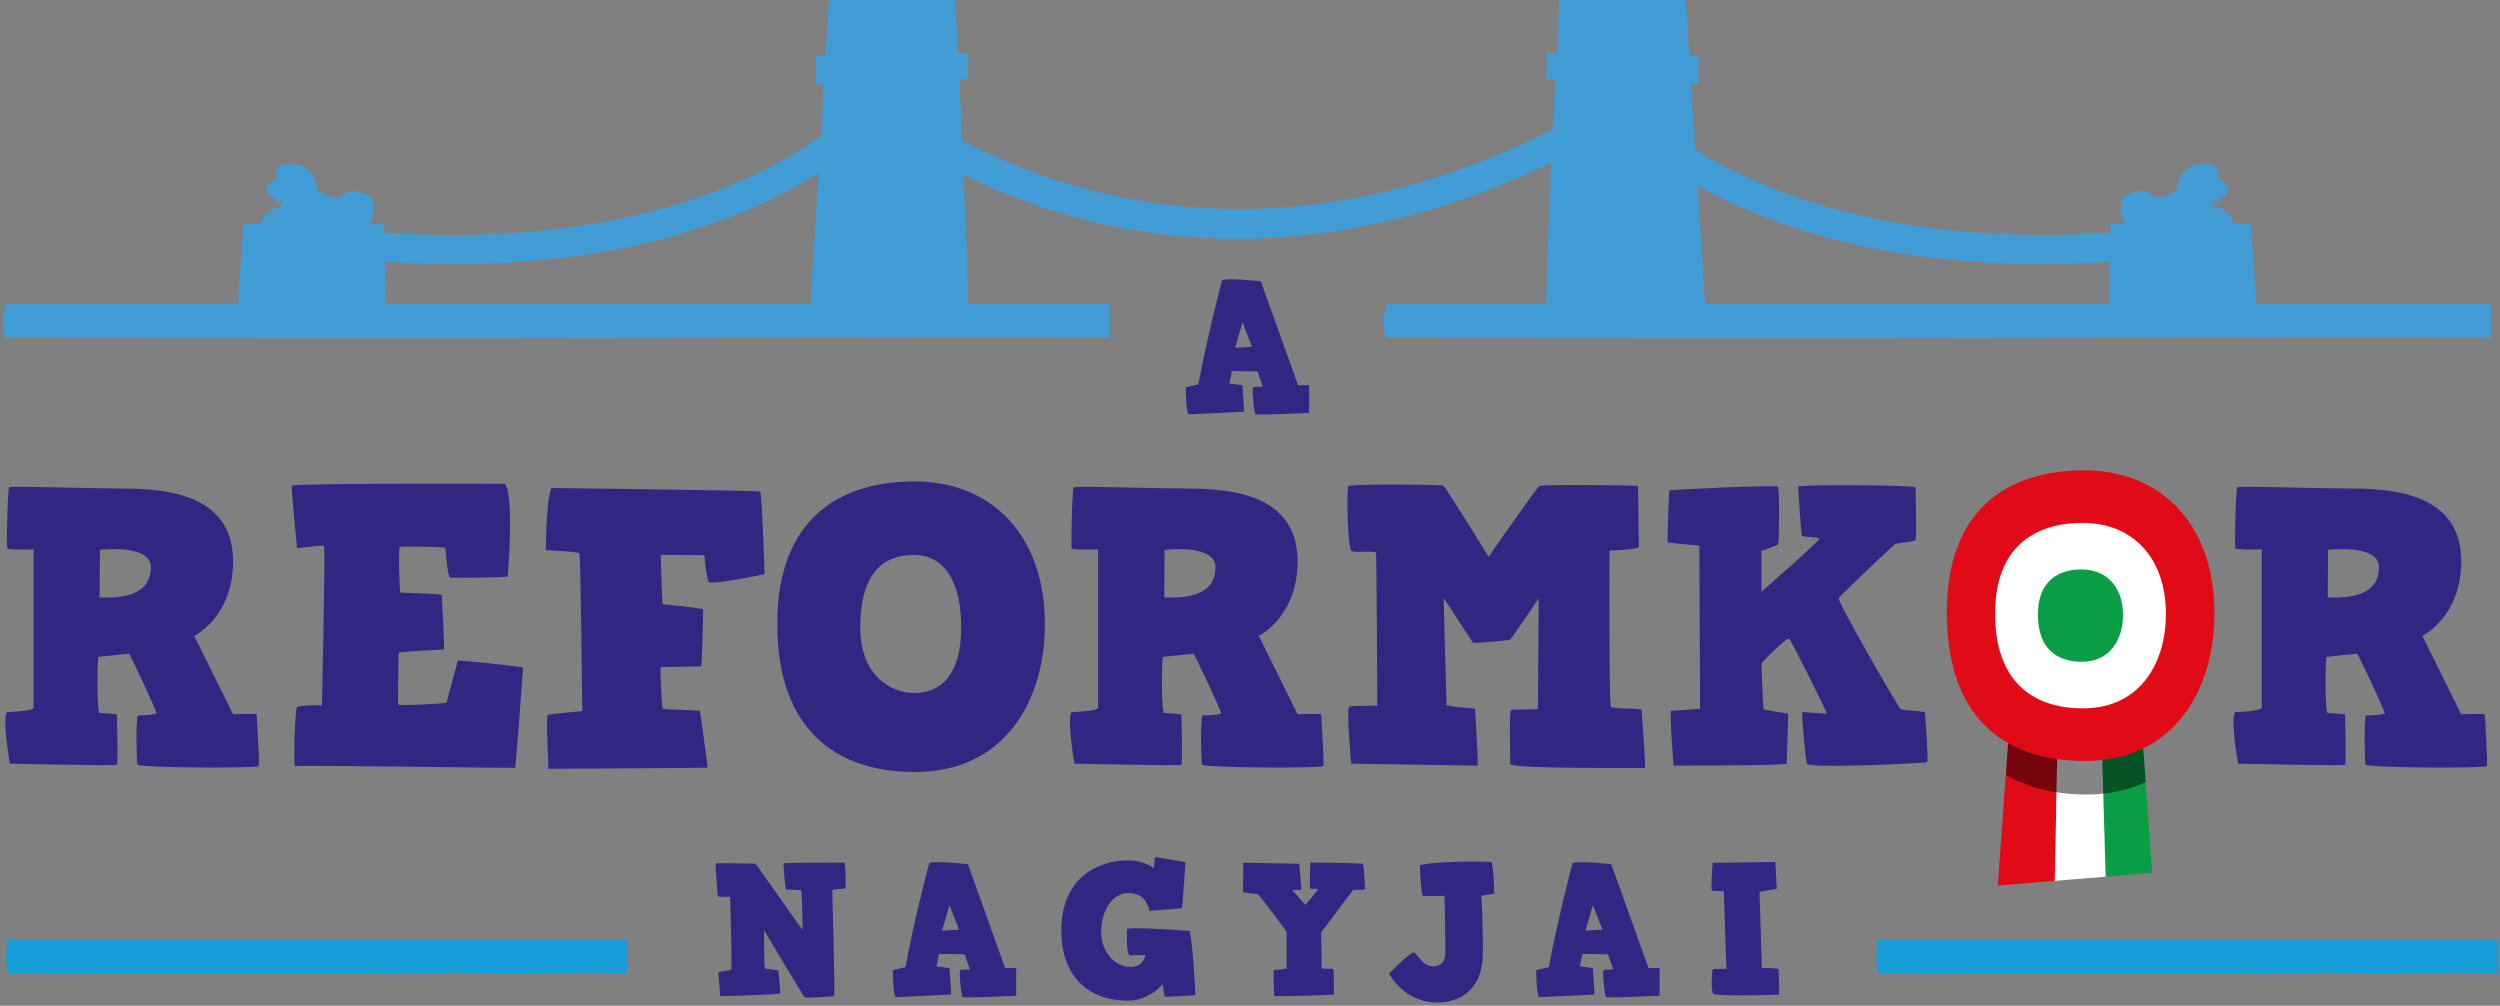 <svg width="788" height="317" viewBox="0 0 788 317" fill="none" xmlns="http://www.w3.org/2000/svg">
<rect x="0" y="0" width="788" height="317" fill="#808080" stroke="none"/>
<g clip-path="url(#clip0_90_763)">
<path d="M226.468 306.388C226.647 306.28 230.309 305.849 230.489 305.742C230.668 305.634 230.416 289.484 230.13 282.63C229.232 282.737 226.396 282.702 226.288 282.557C226.181 282.45 225.392 272.329 225.643 272.15C225.894 271.971 237.92 272.222 238.099 272.222C238.279 272.222 252.673 292.893 252.889 292.965C253.141 293.037 252.638 280.619 252.638 280.619C252.638 280.619 247.755 280.332 247.72 280.332C247.648 280.332 246.679 272.185 247.11 272.078C247.541 271.971 266.315 271.791 266.315 271.971C266.315 272.15 266.782 280.046 266.423 280.046C266.063 280.046 262.33 280.404 262.33 280.512C262.33 280.619 263.227 313.996 262.941 313.996C262.654 313.996 253.858 314.715 253.571 314.354C253.285 313.996 240.827 293.216 240.827 293.216C240.827 293.216 240.827 304.808 241.115 305.167C241.401 305.527 245.315 305.598 245.315 305.993C245.315 306.388 246.212 312.955 245.781 313.171C245.35 313.423 226.756 314.175 226.935 313.888C227.15 313.602 226.288 306.531 226.468 306.388Z" fill="#312782"/>
<path d="M282.252 314.32C281.428 312.525 281.428 305.779 281.428 305.779L285.412 304.846C288.068 290.167 292.879 272.044 292.879 272.044C295.032 271.218 305.084 272.402 305.084 272.402L316.823 305.133H320.306V313.854C320.306 313.854 304.115 314.643 303.468 314.285C302.858 313.854 302.248 305.922 302.643 305.779C303.002 305.598 305.694 305.598 305.694 305.598L304.08 300.789L295.966 300.682L295.177 304.595L299.269 305.133C299.269 305.133 299.915 313.494 299.735 313.494L282.252 314.32ZM299.269 285.322L296.935 293.324L302.285 293.038L299.269 285.322Z" fill="#312782"/>
<path d="M363.6 273.657C363.851 272.402 364.031 270.14 364.067 270.14C364.175 270.14 373.509 271.612 373.651 271.792C373.759 271.971 372.575 286.291 372.575 286.291L362.343 287.115C361.912 285.393 360.764 281.482 355.739 281.482C350.246 281.482 347.122 287.546 347.087 293.612C347.015 298.959 350.533 304.773 356.421 304.773C360.512 304.773 361.051 301.04 361.051 301.04L355.989 301.112C354.841 299.927 355.271 292.786 355.271 292.786C357.318 292.069 375.015 293.433 375.015 293.433C375.984 297.702 376.775 311.95 376.775 313.565C376.775 313.817 367.083 314.212 367.083 314.212L366.472 310.157C365.036 312.131 360.764 315.397 355.63 315.397C342.384 315.397 334.703 307.213 334.522 293.647C334.342 277.246 345.399 271.252 355.523 271.182C359.4 271.252 361.984 272.365 363.6 273.657Z" fill="#312782"/>
<path d="M409.514 272.257C409.514 272.257 410.303 280.225 410.159 280.404C410.052 280.583 407.323 280.511 407.288 280.511C407.251 280.511 411.451 285.213 411.451 285.213C411.451 285.213 415.616 280.332 415.437 280.225C415.258 280.117 413.318 280.153 413.032 280.153C412.744 280.153 412.96 271.97 413.032 271.898C413.104 271.826 429.114 272.078 429.509 272.257C429.94 272.436 430.334 280.225 430.227 280.332C430.119 280.439 426.744 280.511 426.564 280.511C426.385 280.511 416.406 293.935 416.406 293.935C416.406 293.935 416.585 304.449 416.585 305.024C416.585 305.634 419.959 305.131 420.247 305.49C420.534 305.849 420.427 313.206 420.427 313.458C420.427 313.709 401.759 314.067 401.651 313.995C401.544 313.925 401.365 305.849 401.472 305.813C401.579 305.741 405.565 305.383 405.565 305.203V293.755C405.565 293.467 396.554 281.696 396.41 281.803C396.303 281.912 391.779 281.265 391.779 281.193C391.779 281.121 391.959 271.934 391.851 271.934L409.514 272.257Z" fill="#312782"/>
<path d="M470.145 271.717C470.684 273.512 470.935 279.038 470.97 281.694L466.949 282.341C467.237 287.616 467.417 293.861 467.38 300.751C467.273 312.811 459.124 316.004 453.128 316.004C442.36 316.004 437.836 306.852 437.836 306.852C437.836 306.852 444.621 299.962 445.663 300.213C446.704 300.465 448.248 304.592 451.729 304.592C454.241 304.592 455.57 302.941 455.57 300.428C455.57 288.908 455.284 282.376 455.284 282.376C455.284 282.376 449.037 282.483 448.534 282.376C448.068 282.269 447.565 275.952 447.565 272.686C454.134 271.179 470.073 271.61 470.145 271.717Z" fill="#312782"/>
<path d="M485.043 314.32C484.217 312.525 484.217 305.779 484.217 305.779L488.202 304.846C490.859 290.167 495.669 272.044 495.669 272.044C497.823 271.218 507.874 272.402 507.874 272.402L519.612 305.133H523.095V313.854C523.095 313.854 506.904 314.643 506.259 314.285C505.649 313.854 505.039 305.922 505.433 305.779C505.791 305.598 508.485 305.598 508.485 305.598L506.869 300.789L498.757 300.682L497.966 304.595L502.059 305.133C502.059 305.133 502.705 313.494 502.525 313.494L485.043 314.32ZM502.094 285.322L499.761 293.324L505.111 293.038L502.094 285.322Z" fill="#312782"/>
<path d="M555.331 305.096C555.617 305.096 560.572 305.096 560.572 305.526C560.572 305.957 561.002 313.35 560.679 313.494C560.392 313.601 540.576 314.139 539.929 313.206C539.284 312.274 539.571 305.85 539.822 305.598C540.073 305.347 544.166 305.419 544.166 305.419L543.34 280.834C543.34 280.834 539.859 280.943 539.535 280.655C539.249 280.368 539.787 271.97 539.787 271.97L559.603 271.684L560.034 280.117L554.612 281.122L555.331 305.096Z" fill="#312782"/>
<path d="M591.947 306.856C591.947 306.856 694.364 307.035 722.76 306.856C751.155 306.676 787.09 306.856 787.09 306.856V296.053C787.09 296.053 780.7 296.053 720.858 296.053C661.016 296.053 591.947 296.053 591.947 296.053C591.947 296.053 590.762 302.298 591.947 306.856Z" fill="#189CD8"/>
<path d="M2.462 306.856C2.462 306.856 104.88 307.035 133.275 306.856C161.671 306.676 197.604 306.856 197.604 306.856V296.053C197.604 296.053 191.215 296.053 131.373 296.053C71.53 296.053 2.462 296.053 2.462 296.053C2.462 296.053 1.277 302.298 2.462 306.856Z" fill="#189CD8"/>
<path d="M374.582 130.604C373.756 128.81 373.756 122.063 373.756 122.063L377.741 121.129C380.398 106.451 385.208 88.327 385.208 88.327C387.362 87.502 397.413 88.686 397.413 88.686L409.153 121.417H412.634V130.138C412.634 130.138 396.445 130.927 395.798 130.568C395.188 130.138 394.578 122.206 394.973 122.063C395.332 121.883 398.024 121.883 398.024 121.883L396.408 117.074L388.296 116.966L387.506 120.878L391.598 121.417C391.598 121.417 392.244 129.779 392.065 129.779L374.582 130.604ZM391.634 101.606L389.3 109.609L394.65 109.322L391.634 101.606Z" fill="#312782"/>
<path d="M2.498 224.418C4.652 224.418 10.575 223.915 10.575 223.163V173.169C10.575 173.169 2.498 173.42 2.247 172.81C1.996 172.2 2.39 154.112 2.893 153.609C3.396 153.108 29.673 153.969 36.853 153.969C49.094 153.969 73.469 154.22 73.469 176.902C73.469 194.487 61.228 200.444 61.228 200.444L73.469 225.137C73.469 225.137 80.9 224.885 80.9 225.137C80.9 225.388 81.905 240.712 81.546 241.466C81.151 242.22 43.53 242.076 43.279 240.963C43.027 239.85 42.776 225.495 43.53 225.495C44.284 225.495 49.345 225.388 49.345 224.741C49.345 224.131 41.017 206.043 40.622 206.043C40.227 206.043 31.396 207.048 31.037 207.048C30.678 207.048 30.391 224.741 31.432 224.741C32.437 224.741 36.853 225.1 36.853 225.244C36.853 225.351 37.248 240.712 36.853 241.07C36.458 241.429 3.144 240.712 3.144 240.712C3.108 241.107 0.344 224.418 2.498 224.418ZM31.396 188.386C32.15 188.026 47.55 190.252 47.55 178.804C47.55 171.339 31.504 173.313 31.504 173.313C31.504 173.313 31.396 188.636 31.396 188.386Z" fill="#312782"/>
<path d="M93.641 222.911C94.395 222.159 101.467 222.301 101.467 222.301C101.467 222.301 102.615 172.309 102.113 172.057C101.61 171.806 93.641 172.811 93.641 172.811C93.641 172.811 91.738 154.005 91.99 153.107C92.241 152.246 159.155 152.498 159.155 152.498C162.171 156.373 160.053 181.28 160.053 181.675C160.053 182.071 142.75 182.178 141.888 182.034C141.027 181.891 140.488 173.063 140.38 172.704C140.237 172.344 126.38 172.092 125.985 172.453C125.59 172.811 125.842 186.664 126.236 186.771C126.631 186.88 139.232 187.131 139.232 187.525C139.232 187.884 140.237 204.608 139.878 204.715C139.519 204.824 125.985 205.327 125.734 205.721C125.483 206.079 125.483 221.549 125.483 222.05C125.483 222.553 140.775 221.799 140.775 221.44C140.775 221.081 144.293 208.484 144.293 208.233C144.293 207.983 164.863 210.099 164.863 210.458C164.863 210.818 162.602 241.861 162.351 242.005C162.099 242.149 93.497 241.107 92.995 241.467C92.492 241.861 92.887 223.665 93.641 222.911Z" fill="#312782"/>
<path d="M172.692 225.386C173.446 225.028 183.533 224.131 183.533 224.131C183.533 224.131 183.03 174.891 182.636 174.388C182.24 173.886 172.045 173.384 172.045 173.384C172.045 173.384 172.189 156.946 173.805 153.825C173.805 153.825 238.96 154.579 239.57 154.937C240.216 155.296 240.97 180.992 240.97 180.992C240.97 180.992 224.169 184.474 223.416 183.468C222.662 182.463 222.015 174.998 222.015 174.998L208.266 174.891C208.266 174.891 208.662 190.467 208.913 190.467C209.165 190.467 221.657 191.723 221.657 192.081C221.657 192.441 221.263 210.026 221.011 210.026C220.76 210.026 208.518 210.277 208.266 210.277C208.015 210.277 208.518 222.982 208.913 223.377C209.307 223.736 220.651 223.736 220.651 224.131C220.651 224.525 223.165 241.824 223.056 241.968C222.914 242.075 172.799 242.327 172.799 242.327C173.051 242.721 171.902 225.782 172.692 225.386Z" fill="#312782"/>
<path d="M329.35 196.855C329.35 220.542 316.966 243.332 288.426 243.332C263.047 243.332 244.99 229.622 244.99 196.604C244.99 163.587 264.554 151.744 288.283 151.744C312.011 151.744 329.35 168.073 329.35 196.855ZM271.159 197.861C271.159 212.432 280.241 218.426 288.211 218.426C296.037 218.426 302.966 213.328 302.966 197.753C302.966 184.905 298.658 174.928 288.067 174.928C275.431 174.928 271.159 184.509 271.159 197.861Z" fill="#312782"/>
<path d="M338.037 224.418C340.191 224.418 346.114 223.915 346.114 223.163V173.169C346.114 173.169 338.037 173.42 337.786 172.81C337.535 172.2 337.93 154.112 338.433 153.609C338.934 153.108 365.212 153.969 372.392 153.969C384.634 153.969 409.007 154.22 409.007 176.902C409.007 194.487 396.767 200.444 396.767 200.444L409.007 225.137C409.007 225.137 416.439 224.885 416.439 225.137C416.439 225.388 417.445 240.712 417.086 241.466C416.69 242.22 379.069 242.076 378.818 240.963C378.566 239.85 378.315 225.495 379.069 225.495C379.823 225.495 384.885 225.388 384.885 224.741C384.885 224.131 376.557 206.043 376.161 206.043C375.766 206.043 366.936 207.048 366.576 207.048C366.182 207.048 365.931 224.741 366.971 224.741C367.977 224.741 372.392 225.1 372.392 225.244C372.392 225.351 372.787 240.712 372.392 241.07C371.996 241.429 338.683 240.712 338.683 240.712C338.683 241.107 335.919 224.418 338.037 224.418ZM366.971 188.386C367.726 188.026 383.125 190.252 383.125 178.804C383.125 171.339 367.079 173.313 367.079 173.313C367.079 173.313 366.971 188.636 366.971 188.386Z" fill="#312782"/>
<path d="M425.307 222.767C426.311 222.264 434.136 222.658 434.136 222.264C434.136 221.869 433.887 175.142 433.742 174.281C433.598 173.42 427.316 174.388 426.024 173.671C424.732 172.952 424.373 153.967 425.019 153.213C425.665 152.461 454.311 152.712 454.958 153.106C455.605 153.465 468.6 174.425 469.21 175.536C469.855 174.425 484.358 153.86 485.112 153.213C485.867 152.603 516.307 152.963 516.307 153.213C516.307 153.465 516.559 171.302 516.559 172.27C516.559 173.276 507.478 173.527 507.334 173.527C507.19 173.527 507.19 221.869 507.729 222.767C508.23 223.628 517.457 223.018 517.457 223.88C517.457 224.741 518.857 242.183 518.463 242.075C518.067 241.967 476.03 242.434 476.03 240.819C476.03 239.203 475.636 223.88 476.281 223.736C476.928 223.592 484.754 223.736 484.754 223.377L485.005 188.601C485.005 188.601 476.174 201.699 475.922 201.699C475.671 201.699 464.686 202.956 464.292 202.561C463.897 202.202 455.21 188.601 455.065 188.601C454.958 188.601 455.964 221.366 455.964 222.12C455.964 222.874 464.938 223.126 464.938 223.484C464.938 223.843 466.087 241.321 465.692 241.321C465.296 241.321 425.917 240.711 425.917 240.711C425.917 241.105 424.266 223.27 425.307 222.767Z" fill="#312782"/>
<path d="M526.792 224.024C527.439 224.024 535.874 223.414 535.874 223.414L535.623 171.948C535.623 171.948 525.786 171.196 525.643 170.944C525.499 170.693 526.037 154.974 526.146 154.614C526.254 154.255 559.747 152.856 560.357 153.359C561.004 153.861 560.752 171.196 560.501 171.554C560.249 171.913 555.188 173.671 555.188 173.671V186.52C555.188 186.52 573.495 170.549 573.495 169.832C573.495 169.113 568.326 169.472 567.931 168.827C567.679 168.217 566.783 154.004 566.783 153.359C566.783 152.712 603.794 152.856 603.794 153.61C603.794 154.363 604.189 169.581 603.794 170.191C603.398 170.8 597.726 171.196 597.368 171.446C596.974 171.697 580.065 187.632 579.563 188.529C579.06 189.534 598.516 223.306 599.127 223.558C599.773 223.808 606.594 224.31 606.702 224.419C606.844 224.526 607.85 239.994 607.456 240.245C607.06 240.497 570.193 242.363 569.582 240.748C568.936 238.989 567.824 224.419 568.075 224.419C568.47 224.419 575.793 225.172 575.793 224.778C575.793 224.419 564.701 201.845 563.91 201.342C563.157 200.84 555.942 208.197 555.439 208.807C554.936 209.417 555.833 222.624 555.833 223.377C555.833 223.988 563.66 224.741 563.66 224.992C563.66 225.244 563.157 240.066 563.157 240.711C563.157 241.321 527.546 241.323 527.546 241.323C527.439 241.107 526.146 224.024 526.792 224.024Z" fill="#312782"/>
<path d="M704.809 224.418C706.963 224.418 712.886 223.915 712.886 223.163V173.169C712.886 173.169 704.808 173.42 704.558 172.81C704.307 172.2 704.701 154.112 705.203 153.609C705.706 153.108 731.984 153.969 739.164 153.969C751.404 153.969 775.779 154.22 775.779 176.902C775.779 194.487 763.537 200.444 763.537 200.444L775.779 225.137C775.779 225.137 783.211 224.885 783.211 225.137C783.211 225.388 784.215 240.712 783.856 241.466C783.498 242.22 745.84 242.076 745.588 240.963C745.337 239.85 745.087 225.495 745.84 225.495C746.594 225.495 751.656 225.388 751.656 224.741C751.656 224.131 743.327 206.043 742.933 206.043C742.538 206.043 733.707 207.048 733.348 207.048C732.952 207.048 732.701 224.741 733.742 224.741C734.747 224.741 739.164 225.1 739.164 225.244C739.164 225.351 739.558 240.712 739.164 241.07C738.768 241.429 705.455 240.712 705.455 240.712C705.419 241.107 702.654 224.418 704.809 224.418ZM733.707 188.386C734.461 188.026 749.861 190.252 749.861 178.804C749.861 171.339 733.814 173.313 733.814 173.313C733.814 173.313 733.707 188.636 733.707 188.386Z" fill="#312782"/>
<path d="M711.164 95.721L709.478 70.526H703.841L703.159 68.373C703.052 68.014 702.836 67.727 702.549 67.512C702.298 67.297 701.939 67.189 701.58 67.189C701.543 67.189 701.471 67.189 701.436 67.189L701.292 66.794C701.185 66.435 700.97 66.148 700.682 65.933C700.395 65.717 700.072 65.61 699.713 65.61C699.39 65.61 699.103 65.646 698.815 65.646C698.6 65.646 698.384 65.682 698.205 65.682C698.062 65.43 697.918 65.143 697.774 64.892C697.452 64.174 697.273 63.42 697.092 62.631C697.273 62.667 697.452 62.775 697.595 62.882C697.846 63.062 698.025 63.349 698.169 63.672C698.169 63.672 698.169 63.672 698.169 63.708V63.744C698.205 63.779 698.205 63.815 698.241 63.815C698.384 63.959 698.6 63.995 698.78 63.887L699.82 63.241C700.036 63.098 700.109 62.81 699.964 62.595C699.928 62.523 699.892 62.487 699.82 62.452C699.785 62.416 699.713 62.38 699.713 62.308C699.678 62.272 699.678 62.2 699.678 62.129C699.678 62.021 699.713 61.913 699.785 61.841C699.857 61.77 699.964 61.734 700.036 61.734C700.072 61.734 700.144 61.734 700.179 61.77C700.216 61.806 700.251 61.806 700.288 61.841C700.288 61.841 700.323 61.841 700.323 61.877C700.323 61.877 700.323 61.913 700.358 61.913C700.358 61.913 700.395 61.913 700.395 61.949C700.431 61.949 700.467 61.985 700.503 61.985C700.539 61.985 700.539 61.985 700.575 61.985C700.61 61.985 700.647 61.985 700.682 61.985C700.719 61.985 700.719 61.985 700.754 61.985C700.791 61.985 700.826 61.949 700.861 61.949C700.898 61.949 700.898 61.913 700.933 61.913L700.97 61.877C700.97 61.877 700.97 61.841 701.005 61.841C701.005 61.841 701.005 61.842 701.041 61.806L702.405 59.652C702.514 59.473 702.514 59.186 702.333 59.042L699.426 56.279C699.354 56.207 699.318 56.135 699.282 56.063C699.247 55.992 699.247 55.884 699.247 55.812C699.247 55.705 699.282 55.597 699.282 55.489C699.318 55.31 699.354 55.094 699.354 54.879C699.354 54.52 699.282 54.197 699.175 53.874C699.066 53.551 698.887 53.228 698.672 52.977C698.421 52.69 698.169 52.474 697.918 52.331C697.846 52.295 697.774 52.259 697.703 52.259C697.667 52.223 697.631 52.187 697.595 52.187C697.523 52.151 697.487 52.151 697.415 52.151C697.308 52.116 697.201 52.044 697.057 52.008C696.626 51.864 696.23 51.757 695.764 51.685C695.333 51.613 694.903 51.577 694.435 51.577C692.174 51.577 690.092 52.546 688.621 54.089C687.184 55.597 686.251 57.642 686.216 59.904C685.317 60.621 684.276 61.231 683.164 61.626C682.015 62.021 680.83 62.272 679.538 62.272C679.394 62.272 679.287 62.272 679.215 62.272C679.18 62.272 679.143 62.272 679.072 62.272C678.856 62.021 678.605 61.77 678.353 61.59C677.312 60.729 675.985 60.191 674.549 60.191C673.364 60.191 672.287 60.55 671.354 61.16C670.348 60.873 669.163 61.913 668.769 63.492C668.625 64.067 668.589 64.605 668.661 65.072C668.553 65.502 668.518 65.969 668.518 66.435C668.518 67.476 668.769 68.481 669.2 69.342C669.45 69.809 669.773 70.24 670.097 70.634H665.143L665.072 73.362C597.726 77.74 556.121 60.765 534.258 47.235L532.966 26.527L535.371 26.599V17.662L532.428 17.626L531.35 0.005H491.538C491.538 0.005 491.18 6.824 490.677 16.873L487.375 16.801L487.519 23.62L487.375 24.912L490.283 25.019C490.032 29.936 489.78 35.284 489.529 40.81C402.978 84.523 335.203 61.339 303.289 44.256C302.965 37.509 302.643 30.941 302.355 25.019L305.263 24.912L305.119 23.62L305.263 16.801L301.961 16.873C301.458 6.788 301.1 0.005 301.1 0.005H261.288L260.21 17.626L257.267 17.662V26.599L259.672 26.527L258.667 42.892C253.174 46.84 245.816 51.398 236.375 55.776C214.549 65.897 176.927 76.987 121.141 73.398L121.07 70.67H116.116C116.475 70.275 116.798 69.845 117.013 69.378C117.444 68.517 117.695 67.512 117.695 66.471C117.695 66.004 117.623 65.538 117.551 65.107C117.623 64.605 117.587 64.067 117.444 63.528C117.049 61.949 115.9 60.908 114.859 61.195C113.926 60.585 112.813 60.226 111.664 60.226C110.228 60.226 108.9 60.765 107.859 61.626C107.608 61.841 107.356 62.057 107.141 62.308C107.105 62.308 107.033 62.308 106.997 62.308C106.926 62.308 106.818 62.308 106.674 62.308C105.418 62.308 104.197 62.093 103.049 61.662C101.936 61.267 100.931 60.657 99.997 59.939C99.925 57.678 99.028 55.597 97.592 54.125C96.084 52.582 94.038 51.613 91.776 51.613C91.346 51.613 90.879 51.649 90.448 51.721C90.017 51.793 89.587 51.9 89.156 52.044C89.012 52.08 88.905 52.151 88.797 52.187C88.725 52.223 88.689 52.223 88.617 52.223C88.582 52.223 88.546 52.259 88.51 52.295C88.438 52.331 88.366 52.331 88.294 52.367C88.007 52.51 87.756 52.726 87.541 53.013C87.325 53.264 87.146 53.587 87.038 53.91C86.93 54.233 86.859 54.556 86.859 54.915C86.859 55.166 86.894 55.346 86.93 55.525C86.966 55.633 86.966 55.776 86.966 55.848C86.966 55.956 86.93 56.027 86.93 56.099C86.894 56.171 86.859 56.243 86.787 56.315L83.879 59.078C83.7 59.221 83.664 59.509 83.807 59.688L85.171 61.841C85.171 61.841 85.171 61.841 85.207 61.877C85.207 61.877 85.207 61.913 85.243 61.913L85.279 61.949C85.315 61.949 85.315 61.985 85.351 61.985C85.387 62.021 85.422 62.021 85.459 62.021C85.494 62.021 85.494 62.021 85.53 62.021C85.566 62.021 85.602 62.021 85.638 62.021C85.674 62.021 85.674 62.021 85.71 62.021C85.746 62.021 85.781 61.985 85.817 61.985C85.817 61.985 85.853 61.985 85.853 61.949C85.853 61.949 85.853 61.913 85.889 61.913C85.889 61.913 85.925 61.913 85.925 61.877C85.961 61.841 85.997 61.806 86.033 61.806C86.069 61.77 86.141 61.77 86.176 61.77C86.284 61.77 86.392 61.806 86.428 61.877C86.499 61.949 86.535 62.057 86.535 62.164C86.535 62.236 86.535 62.308 86.499 62.344C86.464 62.416 86.428 62.452 86.392 62.487C86.32 62.523 86.284 62.559 86.248 62.631C86.105 62.846 86.176 63.133 86.392 63.277L87.433 63.923C87.612 64.031 87.828 63.995 87.971 63.851C88.007 63.815 88.043 63.815 88.043 63.779V63.744C88.043 63.744 88.043 63.743 88.043 63.708C88.187 63.385 88.402 63.133 88.617 62.918C88.761 62.81 88.941 62.739 89.12 62.667C88.976 63.456 88.761 64.21 88.438 64.928C88.33 65.215 88.151 65.466 88.007 65.718C87.792 65.718 87.612 65.682 87.397 65.682C87.11 65.682 86.823 65.646 86.499 65.646C86.141 65.646 85.817 65.753 85.53 65.969C85.243 66.184 85.028 66.471 84.92 66.83L84.776 67.225C84.705 67.225 84.669 67.225 84.633 67.225C84.274 67.225 83.951 67.332 83.663 67.548C83.376 67.763 83.161 68.05 83.053 68.409L82.371 70.562H76.735L75.048 95.756C31.863 95.756 1.851 95.756 1.851 95.756C1.851 95.756 -0.267 102.001 1.851 106.559C1.851 106.559 184.502 106.739 235.118 106.559C285.735 106.38 349.848 106.559 349.848 106.559V95.756C349.848 95.756 344.321 95.756 305.191 95.756L305.049 94.68C304.977 86.138 304.402 70.85 303.684 55.023C313.878 60.155 326.838 65.466 342.274 69.378C355.52 72.752 371.532 75.264 389.839 75.264C418.019 75.264 451.656 69.235 488.919 51.29C488.164 68.409 487.482 85.456 487.41 94.68L487.268 95.756C456.825 95.756 437.081 95.756 437.081 95.756C437.081 95.756 434.964 102.001 437.081 106.559C437.081 106.559 619.731 106.739 670.348 106.559C720.964 106.38 785.079 106.559 785.079 106.559V95.756C785.295 95.721 777.218 95.721 711.164 95.721ZM231.923 95.721C195.236 95.721 156.609 95.721 121.68 95.721L121.393 82.478C128.824 82.944 136.075 83.231 142.896 83.231C201.015 83.231 237.63 67.476 257.985 54.484L255.437 95.721C248.149 95.721 240.359 95.721 231.923 95.721ZM537.381 95.721L535.084 58.504C556.372 70.491 591.265 83.231 643.496 83.231C650.318 83.231 657.568 82.944 665 82.478L664.712 95.721C621.742 95.721 576.296 95.721 537.381 95.721Z" fill="#429DD7"/>
<path d="M647.662 277.641L629.713 279.114L634.237 216.415L648.847 217.886L647.662 277.641Z" fill="#E10A17"/>
<path d="M663.886 276.315L647.66 277.643L648.845 217.888L662.271 219.216L663.886 276.315Z" fill="white"/>
<path d="M678.355 275.129L663.708 276.314L662.057 219.285L674.406 220.507L678.355 275.129Z" fill="#099D45"/>
<path opacity="0.48" d="M674.405 220.507L662.307 219.287V219.178L648.881 217.851L634.271 216.38L632.26 244.266C639.153 248.284 647.733 250.439 657.964 250.439C664.03 250.439 670.384 249.217 676.344 246.562L674.405 220.507Z" fill="black"/>
<path d="M656.924 148.263C633.194 148.263 613.631 160.107 613.631 193.123C613.631 226.142 631.687 239.852 657.066 239.852C685.606 239.852 697.991 217.026 697.991 193.375C697.956 164.556 680.652 148.263 656.924 148.263Z" fill="#E10A17"/>
<path d="M656.491 164.807C641.343 164.807 628.85 172.379 628.85 193.447C628.85 214.513 640.373 223.27 656.563 223.27C674.764 223.27 682.697 208.699 682.697 193.59C682.697 175.215 671.64 164.807 656.491 164.807Z" fill="white"/>
<path d="M656.132 179.485C648.593 179.485 642.348 183.254 642.348 193.733C642.348 204.249 648.092 208.591 656.169 208.591C665.251 208.591 669.163 201.342 669.163 193.805C669.163 184.69 663.671 179.485 656.132 179.485Z" fill="#099D45"/>
</g>
<defs>
<clipPath id="clip0_90_763">
<rect width="788" height="316" fill="white" transform="translate(0 0.005)"/>
</clipPath>
</defs>
</svg>
